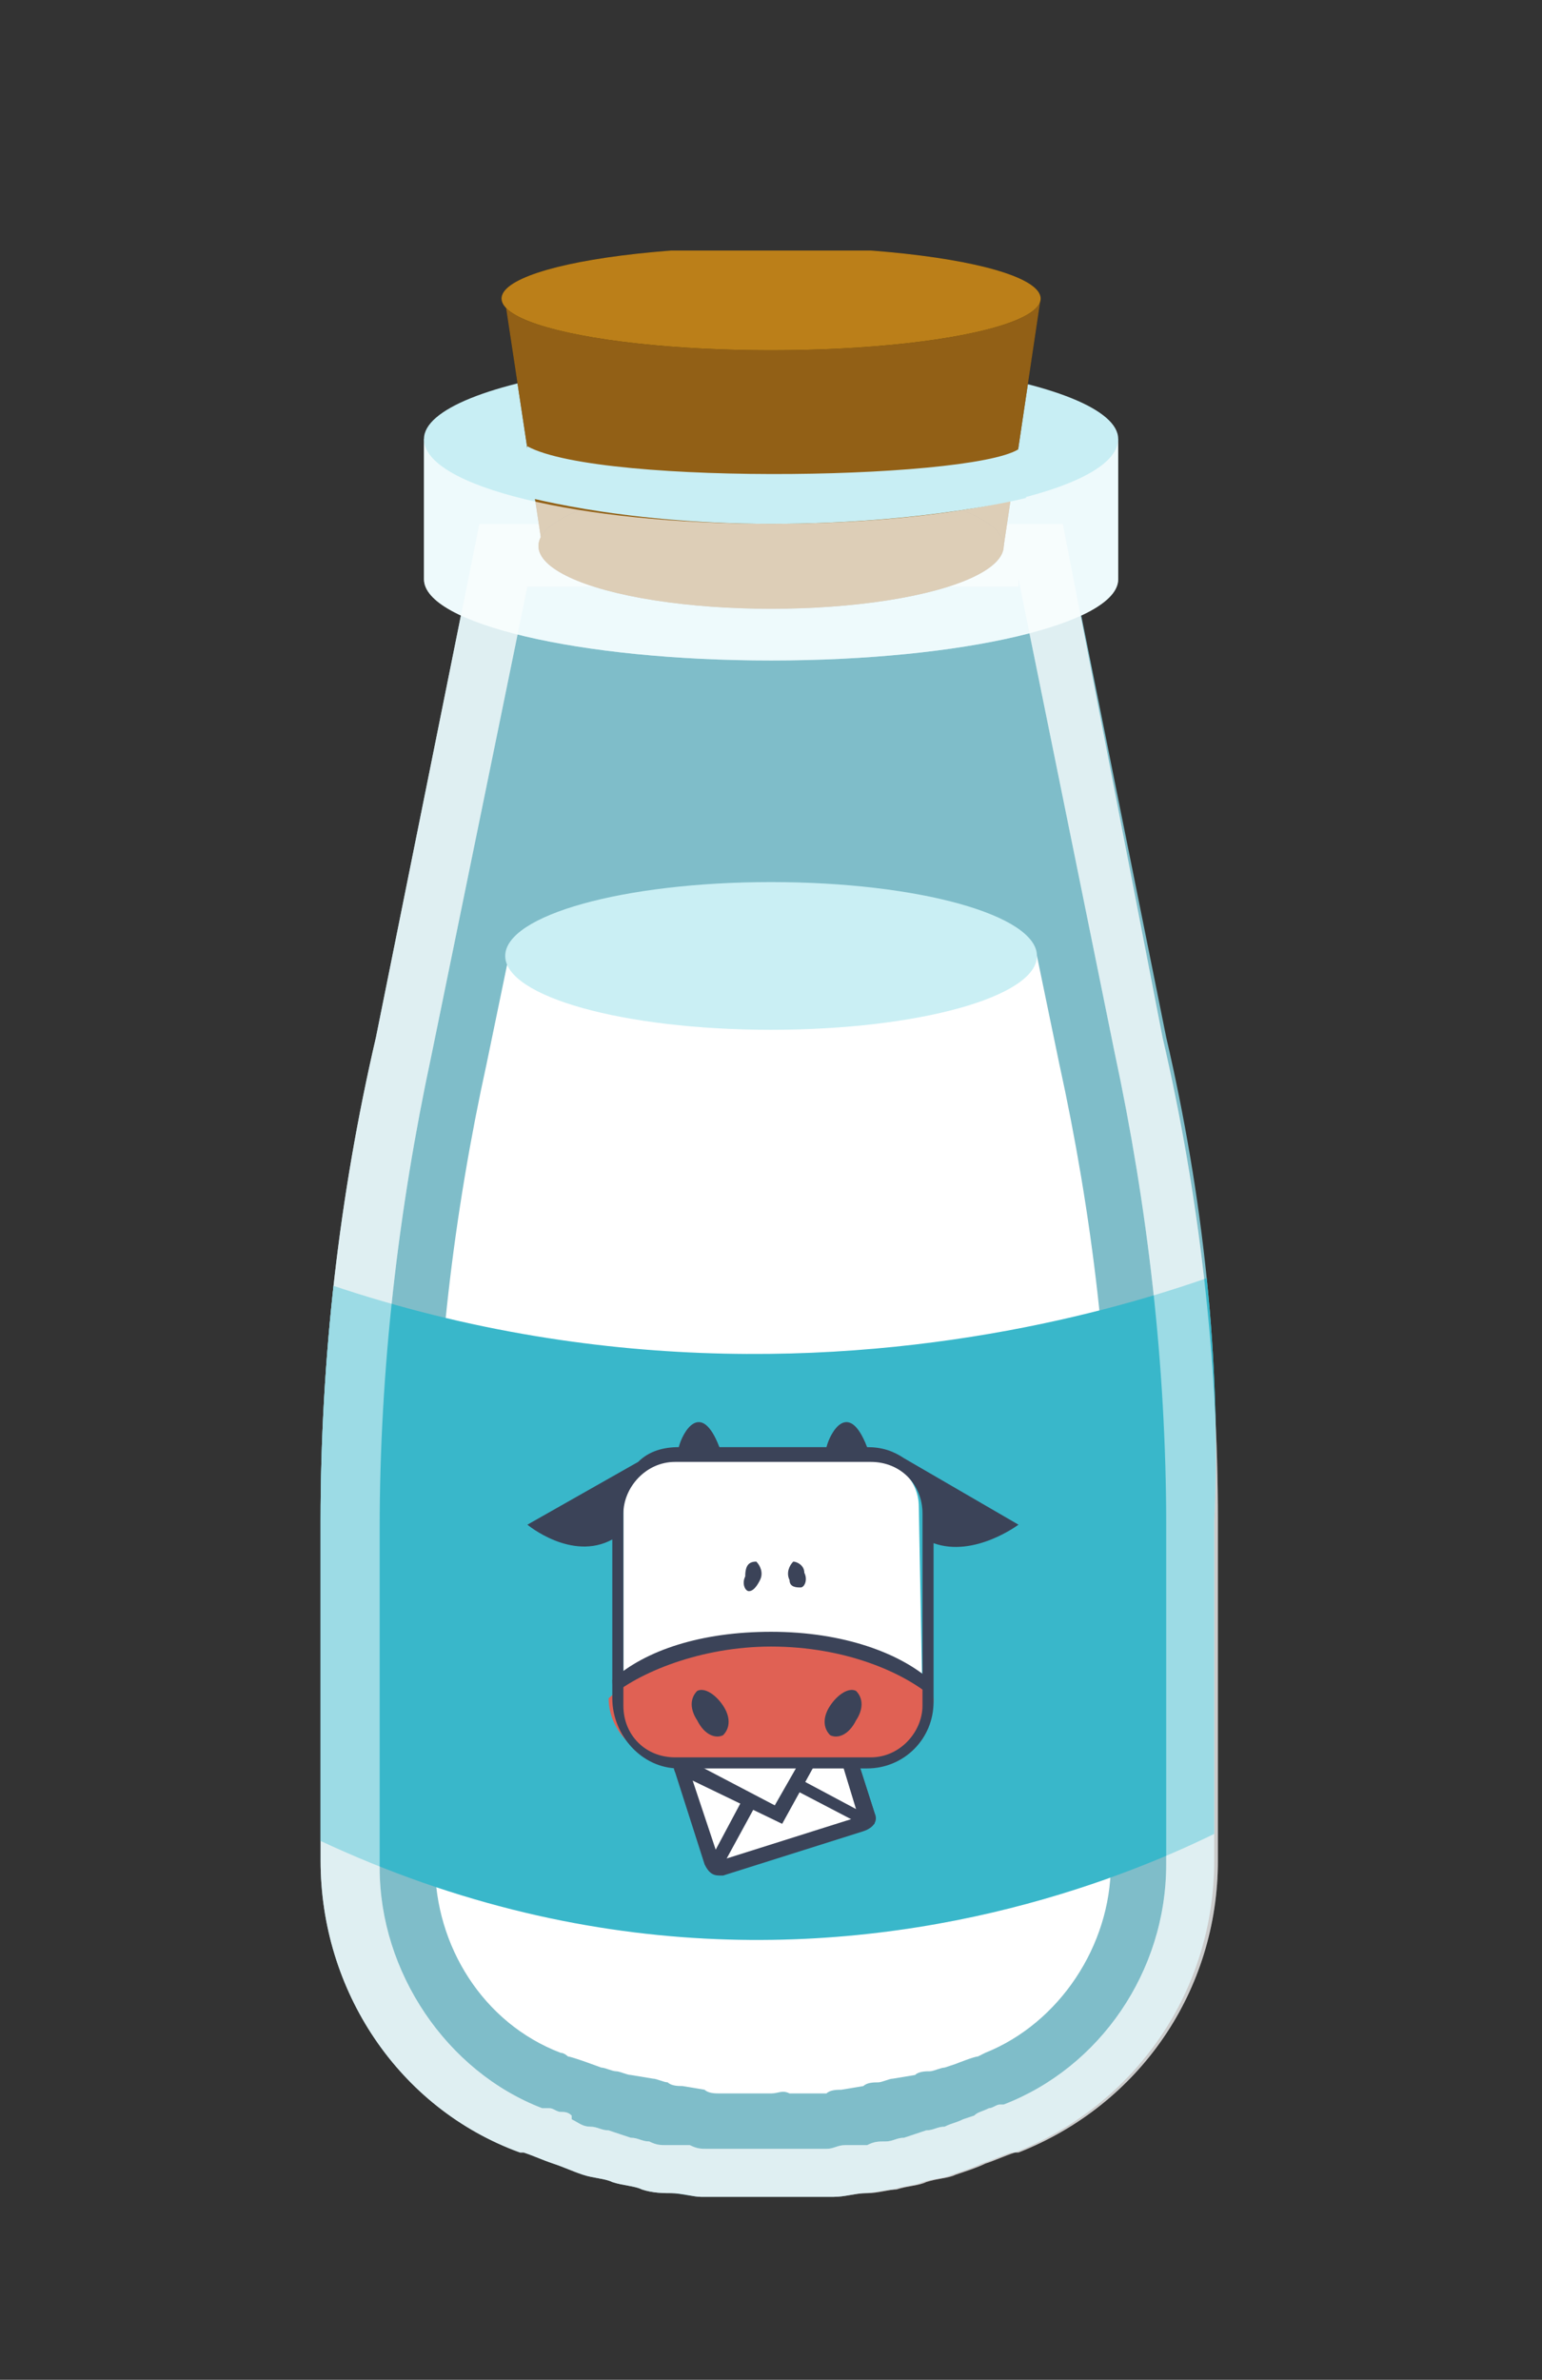 <?xml version="1.0" encoding="UTF-8"?> <svg xmlns="http://www.w3.org/2000/svg" xmlns:xlink="http://www.w3.org/1999/xlink" version="1.1" id="Layer_1" x="0px" y="0px" viewBox="0 0 213.6 329.6" style="enable-background:new 0 0 213.6 329.6;" xml:space="preserve"><rect x="0" y="0" width="213.6" height="329.6" fill="#333333" stroke="none"/> <style type="text/css"> .st0{fill:#7FBDC9;} .st1{opacity:0.5;} .st2{fill:#FFFFFF;} .st3{fill:#C8EEF4;} .st4{fill:#CAEFF4;} .st5{clip-path:url(#SVGID_00000173134829683082202900000009034699798685719228_);} .st6{fill:#3AC4D7;} .st7{opacity:0.1;fill:#384257;} .st8{fill:#3B4358;} .st9{fill:#E06154;} .st10{opacity:0.5;fill:#FFC111;} .st11{opacity:0.2;fill:#E06154;} .st12{opacity:0.7;fill:#FFC111;} .st13{opacity:0.69;} </style> <symbol id="New_Symbol_238" viewBox="-14.5 -26.5 28.9 52.9"> <g> <path class="st0" d="M11.1,5.1L8.3,19H-7.5l-2.8-13.9c-1-4.3-1.5-8.7-1.5-13.1v-9.2c0-3.5,2.1-6.7,5.4-7.9c0,0,0,0,0.1,0l0,0 c0.3-0.1,0.5-0.2,0.8-0.3c0.3-0.1,0.5-0.2,0.8-0.3c0.3-0.1,0.6-0.1,0.8-0.2c0.3-0.1,0.6-0.1,0.8-0.2c0.3-0.1,0.6-0.1,0.8-0.1 s0.6-0.1,0.8-0.1c0.3,0,0.6,0,0.9,0c0.3,0,0.6,0,0.9,0c0.3,0,0.6,0,0.9,0c0.3,0,0.6,0,0.9,0c0.3,0,0.6,0.1,0.8,0.1 c0.3,0,0.6,0.1,0.8,0.1c0.3,0.1,0.6,0.1,0.8,0.2c0.3,0.1,0.6,0.1,0.8,0.2c0.3,0.1,0.6,0.2,0.8,0.3c0.3,0.1,0.5,0.2,0.8,0.3l0,0 c0,0,0,0,0.1,0c3.3,1.3,5.4,4.4,5.4,7.9v9.2C12.6-3.7,12.1,0.8,11.1,5.1z"></path> <g class="st1"> <path class="st2" d="M7.1,17.5L9.7,4.7c0.9-4.2,1.4-8.5,1.4-12.8v-9.2c0-2.9-1.8-5.5-4.4-6.5l0,0l0,0l-0.1,0 c-0.1,0-0.2-0.1-0.3-0.1C6.1-24,6-24,5.9-24.1l-0.3-0.1c-0.2-0.1-0.3-0.1-0.5-0.2c-0.2,0-0.3-0.1-0.5-0.1l-0.3-0.1l-0.3-0.1 c-0.2,0-0.3-0.1-0.5-0.1c-0.2,0-0.3,0-0.5-0.1l-0.3,0l-0.3,0c-0.2,0-0.3-0.1-0.5-0.1c-0.2,0-0.3,0-0.5,0l-0.3,0l-0.3,0 c-0.2,0-0.3,0-0.5,0s-0.3,0-0.5,0l-0.3,0l-0.3,0c-0.2,0-0.3,0-0.5,0c-0.2,0-0.3,0-0.5,0.1l-0.3,0l-0.3,0c-0.2,0-0.3,0-0.5,0.1 c-0.2,0-0.3,0.1-0.5,0.1l-0.3,0.1l-0.3,0.1c-0.2,0-0.3,0.1-0.5,0.1c-0.2,0-0.3,0.1-0.5,0.2L-5-24.1C-5.1-24-5.2-24-5.3-24 c-0.1,0-0.2,0.1-0.3,0.1l-0.1,0c0,0-0.1,0-0.1,0c-2.6,1-4.4,3.7-4.4,6.5v9.2c0,4.3,0.5,8.6,1.4,12.8l2.6,12.7H7.1 M8.3,19H-7.5 l-2.8-13.9c-1-4.3-1.5-8.7-1.5-13.1v-9.2c0-3.5,2.1-6.7,5.4-7.9c0,0,0,0,0.1,0v0c0.3-0.1,0.5-0.2,0.8-0.3 c0.3-0.1,0.5-0.2,0.8-0.3c0.3-0.1,0.6-0.1,0.8-0.2c0.3-0.1,0.6-0.1,0.8-0.2c0.3-0.1,0.6-0.1,0.8-0.1c0.3,0,0.6-0.1,0.8-0.1 c0.3,0,0.6,0,0.9,0c0.3,0,0.6,0,0.9,0s0.6,0,0.9,0c0.3,0,0.6,0,0.9,0c0.3,0,0.6,0.1,0.9,0.1c0.3,0,0.6,0.1,0.8,0.1 c0.3,0.1,0.6,0.1,0.8,0.2c0.3,0.1,0.6,0.1,0.8,0.2c0.3,0.1,0.6,0.2,0.8,0.3c0.3,0.1,0.5,0.2,0.8,0.3v0c0,0,0,0,0.1,0 c3.3,1.3,5.4,4.4,5.4,7.9v9.2c0,4.4-0.5,8.8-1.5,13.1L8.3,19L8.3,19z"></path> </g> </g> <g> <path class="st2" d="M0.4-23.5c-0.1,0-0.3,0-0.4,0l-0.6,0c-0.1,0-0.3,0-0.4,0c-0.1,0-0.3,0-0.4,0.1L-2-23.3c-0.1,0-0.3,0-0.4,0.1 c-0.1,0-0.3,0.1-0.4,0.1L-3.4-23c-0.1,0-0.3,0.1-0.4,0.1c-0.1,0-0.3,0.1-0.4,0.1c0,0-0.8,0.3-0.9,0.3c0,0-0.1,0.1-0.2,0.1 c-2.1,0.8-3.4,2.9-3.4,5.1v9.2c0,4.2,0.5,8.4,1.4,12.5l0.6,2.9l5.9,0l2.6,0l5.8,0l0.6-2.9C9.1,0.3,9.6-3.9,9.6-8.1v-9.2 c0-2.2-1.4-4.3-3.4-5.1c0,0-0.2-0.1-0.2-0.1c-0.1,0-0.6-0.2-0.6-0.2l-0.3-0.1c-0.1,0-0.3-0.1-0.4-0.1S4.4-22.9,4.3-23l-0.6-0.1 c-0.1,0-0.3-0.1-0.4-0.1c-0.1,0-0.3,0-0.4-0.1l-0.6-0.1c-0.1,0-0.3,0-0.4-0.1c-0.1,0-0.3,0-0.4,0l-0.6,0 C0.7-23.4,0.6-23.5,0.4-23.5z"></path> </g> <path class="st3" d="M-9,21.3v-3.8c0-1.2,4.2-2.2,9.4-2.2c5.2,0,9.4,1,9.4,2.2v3.8H-9z"></path> <g> <path class="st2" d="M0.4,6.4c-3,0-5,0.5-5.8,0.9c0.8,0.4,2.8,0.9,5.8,0.9s5-0.5,5.8-0.9C5.4,6.9,3.4,6.4,0.4,6.4z"></path> <path class="st4" d="M0.4,9.3c-4,0-7.2-0.9-7.2-2c0-1.1,3.2-2,7.2-2s7.2,0.9,7.2,2C7.6,8.4,4.4,9.3,0.4,9.3L0.4,9.3z"></path> </g> <g> <defs> <path id="SVGID_1_" d="M14.5-15.3c0,0-13.3-9.1-28.9,0c0,7.2,0,10.4,0,14.8c15.4-6.7,28.9,0,28.9,0V-15.3z"></path> </defs> <clipPath id="SVGID_00000043459338893259537160000008096949089791464858_"> <use xlink:href="#SVGID_1_" style="overflow:visible;"></use> </clipPath> <g style="clip-path:url(#SVGID_00000043459338893259537160000008096949089791464858_);"> <path class="st6" d="M11.1,5.1L8.3,19H-7.5l-2.8-13.9c-1-4.3-1.5-8.7-1.5-13.1v-9.2c0-3.5,2.1-6.7,5.4-7.9c0,0,0,0,0.1,0l0,0 c0.3-0.1,0.5-0.2,0.8-0.3c0.3-0.1,0.5-0.2,0.8-0.3c0.3-0.1,0.6-0.1,0.8-0.2c0.3-0.1,0.6-0.1,0.8-0.2c0.3-0.1,0.6-0.1,0.8-0.1 s0.6-0.1,0.8-0.1c0.3,0,0.6,0,0.9,0c0.3,0,0.6,0,0.9,0c0.3,0,0.6,0,0.9,0c0.3,0,0.6,0,0.9,0c0.3,0,0.6,0.1,0.8,0.1 c0.3,0,0.6,0.1,0.8,0.1c0.3,0.1,0.6,0.1,0.8,0.2c0.3,0.1,0.6,0.1,0.8,0.2c0.3,0.1,0.6,0.2,0.8,0.3c0.3,0.1,0.5,0.2,0.8,0.3l0,0 c0,0,0,0,0.1,0c3.3,1.3,5.4,4.4,5.4,7.9v9.2C12.6-3.7,12.1,0.8,11.1,5.1z"></path> <path class="st7" d="M11.1,5.1L8.3,19H-7.5l-2.8-13.9c-1-4.3-1.5-8.7-1.5-13.1v-9.2c0-3.5,2.1-6.7,5.4-7.9c0,0,0,0,0.1,0l0,0 c0.3-0.1,0.5-0.2,0.8-0.3c0.3-0.1,0.5-0.2,0.8-0.3c0.3-0.1,0.6-0.1,0.8-0.2c0.3-0.1,0.6-0.1,0.8-0.2c0.3-0.1,0.6-0.1,0.8-0.1 s0.6-0.1,0.8-0.1c0.3,0,0.6,0,0.9,0c0.3,0,0.6,0,0.9,0c0.3,0,0.6,0,0.9,0c0.3,0,0.6,0,0.9,0c0.3,0,0.6,0.1,0.8,0.1 c0.3,0,0.6,0.1,0.8,0.1c0.3,0.1,0.6,0.1,0.8,0.2c0.3,0.1,0.6,0.1,0.8,0.2c0.3,0.1,0.6,0.2,0.8,0.3c0.3,0.1,0.5,0.2,0.8,0.3l0,0 c0,0,0,0,0.1,0c3.3,1.3,5.4,4.4,5.4,7.9v9.2C12.6-3.7,12.1,0.8,11.1,5.1z"></path> </g> </g> <g> <g> <g> <g> <path class="st2" d="M4.5-12.9c0-0.7-0.6-1.4-1.3-1.4l-5.4,0c-0.7,0-1.4,0.6-1.4,1.3v5.4c0,0.7,0.6,1.3,1.3,1.3h5.4 c0.7,0,1.3-0.6,1.3-1.3L4.5-12.9L4.5-12.9z"></path> </g> </g> <g> <g> <g> <path class="st2" d="M3-15.9c0-0.1,0-0.2-0.1-0.3L-1-17.3c-0.1,0-0.2,0-0.3,0.1L-2-14.7c0,0.1,0,0.2,0.1,0.3l3.8,1.2 c0.1,0,0.2,0,0.3-0.1L3-15.9z"></path> </g> <g> <path class="st8" d="M-1-17.6c-0.2,0-0.3,0.1-0.4,0.3l-0.8,2.5c-0.1,0.2,0,0.4,0.3,0.5l3.8,1.2c0.2,0.1,0.4-0.1,0.5-0.3 l0.8-2.5c0.1-0.2,0-0.4-0.3-0.5l-3.8-1.2C-0.9-17.6-1-17.6-1-17.6z M2-13.5l-3.8-1.2c0,0,0,0,0,0l0.8-2.5c0,0,0,0,0,0L2.8-16 c0,0,0,0,0,0L2-13.5C2-13.5,2-13.5,2-13.5z"></path> </g> </g> <g> <g> <path class="st2" d="M-1.9-14.5C-2-14.6-2-14.7-2-14.8l0.8-2.5c0,0,0-0.1,0.1-0.1l1,2L-1.9-14.5z"></path> </g> <g> <path class="st8" d="M-1-17.5l-0.2,0c-0.1,0-0.1,0.1-0.1,0.2l-0.8,2.5c-0.1,0.2,0,0.4,0.2,0.5l0.1,0l2-1L-1-17.5z M-1.8-14.8 l0.7-2.1l0.8,1.5L-1.8-14.8z"></path> </g> </g> <g> <g> <path class="st2" d="M3-16.1c0,0,0,0.1,0,0.1l-0.8,2.5c0,0.1-0.1,0.2-0.3,0.1l0,0l-1-1.7L3-16.1z"></path> </g> <g> <path class="st8" d="M3-16.3l-2.3,1.2l1.1,1.9l0.1,0c0.2,0.1,0.4,0,0.5-0.2l0.8-2.5c0-0.1,0-0.2,0-0.3L3-16.3z M1.2-15 l1.5-0.8L2-13.5L1.2-15z"></path> </g> </g> <g> <g> <path class="st2" d="M2.1-13.3c0,0-0.1,0-0.1,0l-3.8-1.2c-0.1,0-0.1-0.1-0.1-0.1l2.6-1.3L2.1-13.3z"></path> </g> <g> <path class="st8" d="M0.7-16.2l-2.9,1.4l0,0.2c0,0.1,0.1,0.2,0.2,0.2l3.8,1.2c0.1,0,0.2,0,0.3,0l0.2-0.1L0.7-16.2z M-1.6-14.6 l2.1-1.1l1.2,2.1L-1.6-14.6z"></path> </g> </g> </g> <g> <g> <path class="st8" d="M0.4-11c-1.9,0-3.4-0.5-4.3-1.3c0-1,0.7-2.2,1.7-2.2H3c1,0,1.7,1.2,1.7,2.2C3.9-11.6,2.4-11,0.4-11z"></path> </g> </g> <g> <g> <path class="st9" d="M0.4-11.4c-1.9,0-3.6-0.7-4.4-1.4c0-0.9,0.8-1.7,1.8-1.7H3c1,0,1.8,0.8,1.8,1.7C4-12.1,2.4-11.4,0.4-11.4z "></path> </g> </g> <g> <g> <path class="st8" d="M0.1-9.6C0-9.8-0.1-9.9-0.2-9.9c-0.1,0-0.2,0.2-0.1,0.4C-0.3-9.2-0.2-9.1,0-9.1C0.1-9.2,0.2-9.4,0.1-9.6z"></path> </g> </g> <g> <g> <path class="st8" d="M1.3-9.4c0.1-0.2,0-0.4-0.1-0.4S0.9-9.8,0.9-9.6C0.8-9.4,0.9-9.2,1-9.1C1.1-9.1,1.3-9.2,1.3-9.4z"></path> </g> </g> <g> <g> <path class="st8" d="M-0.9-13c0.2-0.3,0.2-0.6,0-0.8c-0.2-0.1-0.5,0-0.7,0.4c-0.2,0.3-0.2,0.6,0,0.8C-1.4-12.5-1.1-12.7-0.9-13 z"></path> </g> </g> <g> <g> <path class="st8" d="M2-13c-0.2-0.3-0.2-0.6,0-0.8c0.2-0.1,0.5,0,0.7,0.4c0.2,0.3,0.2,0.6,0,0.8C2.5-12.5,2.2-12.7,2-13z"></path> </g> </g> <path class="st8" d="M7.1-8.1L4-6.3C3.7-6.1,3.4-6,3-6c-0.5,1.3-1,0.4-1.1,0H-1c-0.5,1.3-1,0.4-1.1,0c-0.4,0-0.8-0.1-1.1-0.4 l-3-1.7c0,0,1.2-1,2.3-0.4v-4.3c0-1,0.8-1.9,1.8-1.9H3c1,0,1.8,0.8,1.8,1.8l0,4.3C5.9-9,7.1-8.1,7.1-8.1z M4.5-13 c0-0.7-0.6-1.4-1.4-1.4h-5.3c-0.8,0-1.4,0.6-1.4,1.4v5.2c0,0.7,0.6,1.4,1.4,1.4h5.3c0.8,0,1.4-0.6,1.4-1.4V-13z"></path> </g> </g> <g> <g class="st1"> <path class="st2" d="M7.1,17.5L9.7,4.7c0.9-4.2,1.4-8.5,1.4-12.8v-9.2c0-2.9-1.8-5.5-4.4-6.5l0,0l0,0l-0.1,0 c-0.1,0-0.2-0.1-0.3-0.1C6.1-24,6-24,5.9-24.1l-0.3-0.1c-0.2-0.1-0.3-0.1-0.5-0.2c-0.2,0-0.3-0.1-0.5-0.1l-0.3-0.1l-0.3-0.1 c-0.2,0-0.3-0.1-0.5-0.1c-0.2,0-0.3,0-0.5-0.1l-0.3,0l-0.3,0c-0.2,0-0.3-0.1-0.5-0.1c-0.2,0-0.3,0-0.5,0l-0.3,0l-0.3,0 c-0.2,0-0.3,0-0.5,0s-0.3,0-0.5,0l-0.3,0l-0.3,0c-0.2,0-0.3,0-0.5,0c-0.2,0-0.3,0-0.5,0.1l-0.3,0l-0.3,0c-0.2,0-0.3,0-0.5,0.1 c-0.2,0-0.3,0.1-0.5,0.1l-0.3,0.1l-0.3,0.1c-0.2,0-0.3,0.1-0.5,0.1c-0.2,0-0.3,0.1-0.5,0.2L-5-24.1C-5.1-24-5.2-24-5.3-24 c-0.1,0-0.2,0.1-0.3,0.1l-0.1,0c0,0-0.1,0-0.1,0c-2.6,1-4.4,3.7-4.4,6.5v9.2c0,4.3,0.5,8.6,1.4,12.8l2.6,12.7H7.1 M8.3,19H-7.5 l-2.8-13.9c-1-4.3-1.5-8.7-1.5-13.1v-9.2c0-3.5,2.1-6.7,5.4-7.9c0,0,0,0,0.1,0v0c0.3-0.1,0.5-0.2,0.8-0.3 c0.3-0.1,0.5-0.2,0.8-0.3c0.3-0.1,0.6-0.1,0.8-0.2c0.3-0.1,0.6-0.1,0.8-0.2c0.3-0.1,0.6-0.1,0.8-0.1c0.3,0,0.6-0.1,0.8-0.1 c0.3,0,0.6,0,0.9,0c0.3,0,0.6,0,0.9,0s0.6,0,0.9,0c0.3,0,0.6,0,0.9,0c0.3,0,0.6,0.1,0.9,0.1c0.3,0,0.6,0.1,0.8,0.1 c0.3,0.1,0.6,0.1,0.8,0.2c0.3,0.1,0.6,0.1,0.8,0.2c0.3,0.1,0.6,0.2,0.8,0.3c0.3,0.1,0.5,0.2,0.8,0.3v0c0,0,0,0,0.1,0 c3.3,1.3,5.4,4.4,5.4,7.9v9.2c0,4.4-0.5,8.8-1.5,13.1L8.3,19L8.3,19z"></path> </g> </g> <ellipse class="st3" cx="0.4" cy="21.3" rx="9.4" ry="2.2"></ellipse> <g> <g class="Graphic_x0020_Style_x0020_4"> <polygon class="Graphic_x0020_Style_x0020_4" points="6.7,18.4 -5.8,18.4 -6.8,25 7.7,25.1 "></polygon> <polygon class="st10" points="6.7,18.4 -5.8,18.4 -6.8,25 7.7,25.1 "></polygon> <polygon class="st11" points="6.7,18.4 -5.8,18.4 -6.8,25 7.7,25.1 "></polygon> </g> <g class="Graphic_x0020_Style_x0020_5"> <ellipse class="Graphic_x0020_Style_x0020_5" cx="0.4" cy="25.1" rx="7.3" ry="1.4"></ellipse> <ellipse class="st12" cx="0.4" cy="25.1" rx="7.3" ry="1.4"></ellipse> <ellipse class="st11" cx="0.4" cy="25.1" rx="7.3" ry="1.4"></ellipse> </g> <g class="Graphic_x0020_Style_x0020_4"> <ellipse class="Graphic_x0020_Style_x0020_4" cx="0.4" cy="18.4" rx="6.3" ry="1.7"></ellipse> <ellipse class="st10" cx="0.4" cy="18.4" rx="6.3" ry="1.7"></ellipse> <ellipse class="st11" cx="0.4" cy="18.4" rx="6.3" ry="1.7"></ellipse> </g> </g> <g class="st13"> <path class="st2" d="M-9,21.2"></path> <path class="st2" d="M0.4,19C-4.8,19-9,20-9,21.3v-3.8c0-1.2,4.2-2.2,9.4-2.2c5.2,0,9.4,1,9.4,2.2v3.8C9.8,20,5.6,19,0.4,19z"></path> <path class="st2" d="M9.8,21.2"></path> </g> <path class="st3" d="M-6.2,21.1c2-1.1,12.6-0.9,13.4,0c0.2-1,0.1-1.4,0.1-1.4S4.6,19,0.4,19s-6.9,0.8-6.9,0.8L-6.2,21.1z"></path> </symbol> <use xlink:href="#New_Symbol_238" width="28.9" height="52.9" x="-14.5" y="-26.5" transform="matrix(5.115 0 0 -5.115 104.766 169.736)" style="overflow:visible;"></use> </svg> 